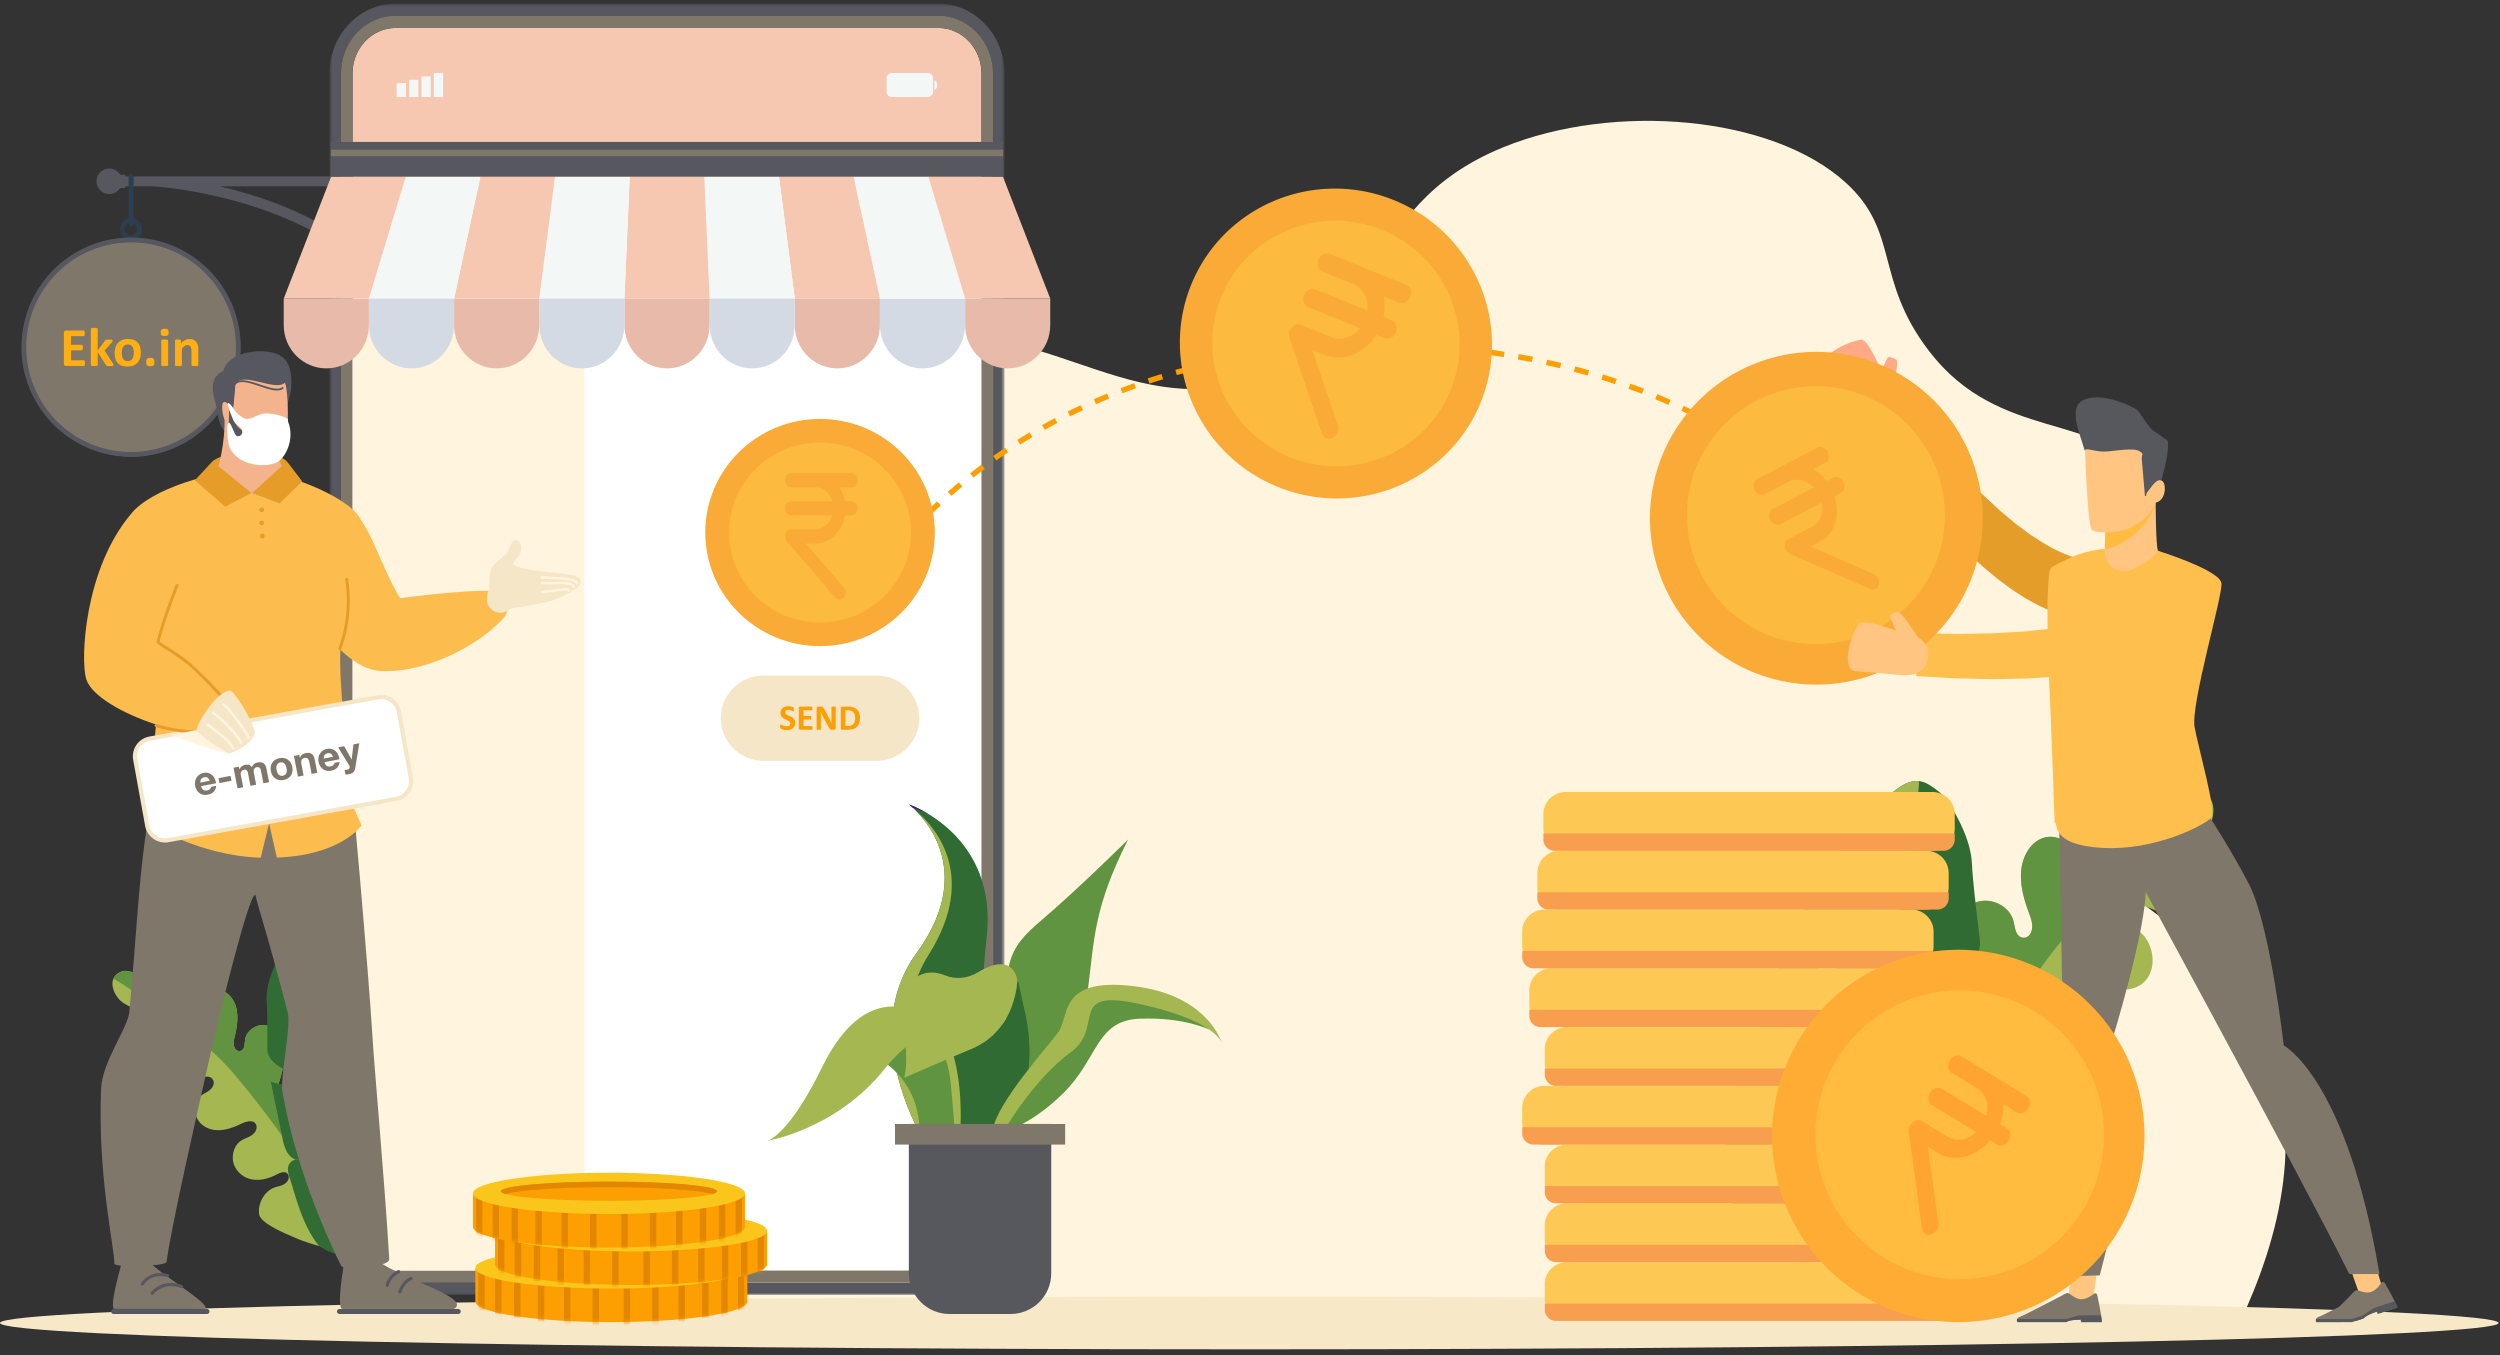 <svg xmlns="http://www.w3.org/2000/svg" xmlns:xlink="http://www.w3.org/1999/xlink" width="688" height="373" viewBox="0 0 688 373"><rect x="0" y="0" width="688" height="373" fill="#333333" stroke="none"/><defs><path id="c" d="M0 371h687.61V.67H0z"/></defs><defs><path id="a" d="M.68.67h185.76v355.35H.68z"/><path id="e" d="M.81.77v9.05c0 3.14 16.76 5.69 37.43 5.69s37.43-2.55 37.43-5.69V.77H.81z"/><path id="g" d="M.23.54V9.6c0 3.14 16.76 5.68 37.43 5.68S75.1 12.74 75.1 9.6V.54H.23z"/><path id="i" d="M.15.25V9.3c0 3.14 16.76 5.68 37.43 5.68C58.25 14.98 75 12.45 75 9.3V.25H.15z"/><path id="m" d="M.5 4.87S2.3 4.38 3.9.67C1.83 3.27.5 4.87.5 4.87"/><use xlink:href="#c"/><use id="k" xlink:href="#c"/><use id="p" xlink:href="#c"/><linearGradient id="n" x1="39.92%" x2="65.25%" y1="73.91%" y2="21.63%"><stop offset="0%" stop-color="#DBEBFF"/><stop offset="100%" stop-color="#FFF"/></linearGradient></defs><g fill="none" fill-rule="evenodd"><g transform="translate(0 .34)"><path fill="#FFF4DD" d="M199.4 362.9c-49.2-51.15-50.62-77.88-42.43-92.89 8.22-15.04 24.35-15.11 34.52-34.38 12.94-24.52-5.85-38.28-1.44-69.37 3.78-26.64 23.92-61.15 56.09-71.17 38.4-11.97 62.15 20.86 99.23 9.04 36.2-11.53 26.96-47.07 68.3-63.93 30.49-12.43 73.86-8.77 94.2 9.65 15.08 13.64 7.8 26.6 23.02 46.44 19.46 25.37 47.22 16.53 58.24 34.38 16.05 26-32.69 51.06-22.29 89.28 7.7 28.33 38.62 29.7 54.65 61.52 14.4 28.6 5.55 59.44-5.03 82.04l-417.06-.6"/><path fill="#F7E8C8" d="M0 363.74c0-4.01 153.93-7.26 343.8-7.26 189.88 0 343.81 3.25 343.81 7.26 0 4-153.93 7.26-343.8 7.26C153.93 371 0 367.75 0 363.74"/><path fill="#A4B751" d="M541.26 342.8c3.55-2.11 15.62-8.43 15.7-12.88.08-4.86-3.56-9.75-8.07-10.8-1.95-.47-4.03-.3-5.71-1.8-.94-.83-1.4-2.23-.85-3.32.88-1.77 3.32-1.07 5.13-.4 3.47 1.31 7.25 1.85 10.67.84 3.41-1 6.4-3.74 7.25-7.42.85-3.69-.82-8.2-4.13-9.97-2.07-1.11-4.5-1.11-6.38-2.81-.98-.88-1.56-2.25-1.2-3.49.7-2.5 4.13-1.99 6.54-1.16 3.41 1.18 6.99 2.03 10.45 1.57 3.46-.46 6.8-2.43 8.24-5.76 1.45-3.32.49-8-2.57-10.07-1.23-.82-2.66-1.19-3.94-1.92-1.53-.88-2.94-2.62-2.2-4.48.5-1.28 1.86-1.88 3.2-1.72 1.85.22 3.3 1.36 4.75 2.49a10.18 10.18 0 007.8 2.18c8.02-1.32 8.03-11.52 2.98-15.75-1.42-1.19-3.34-2.23-3.44-4.17a2.88 2.88 0 012.43-2.97c2.75-.49 5.06 1.45 7.62 2.08 4.7 1.14 9.5-3.17 9.21-8.25-.23-3.9-4.81-3.54-9.08-4.05-.98-.12-1.24-1.55-.35-1.94a49.44 49.44 0 009.91-6c4.05-3.26 6.73-12.36-1.1-13.98-2.1-.43-6.47 1.7-7.35 3.33-1.24 2.3-6.1 8.38-6.1 8.38-.58.6-1.6-.05-1.4-.91.45-1.96.65-3.97.17-6.06a7.72 7.72 0 00-1.18-2.7c-3.35-4.8-9.07-2.18-10.86 2.06-1.48 3.53-1.05 7.71-.67 11.68.19 2.06.32 4.3-1.1 5.78a2.37 2.37 0 01-3.08.39c-1.16-.81-1.08-2.15-1.31-3.35-.77-3.92-5.32-6.33-8.81-5.24-3.5 1.09-5.71 4.82-6.16 8.71-.45 3.9.6 7.92 1.99 11.68.69 1.86 1.48 3.84.67 5.71-.47 1.1-1.65 1.75-2.76 1.27-1.57-.67-1.64-2.8-2.07-4.45-1.22-4.61-7-6.83-10.9-4.88-3.88 1.95-5.78 6.86-5.65 11.58.15 5.3 2.44 10.45 4.69 15.28.52 1.13.33 2.52-.6 3.2-1.28.94-2.57-.25-3.67-1.15-4.26-3.47-10.59-3.43-14.39.1-3.8 3.52-4.66 10.16-1.97 15.1 1.7 3.14 4.64 5.58 4.79 9.5.07 1.93-1.08 3.69-2.88 3.85-2.26.2-3.69-2.2-5.3-3.85-4.47-4.56-12.21-3.23-15.72 1.7-3.5 4.93-.03 16.35 2.28 22.4 2.32 6.05 6.9 18.76 12.84 24.19 2.79 2.55 20.09-5.24 23.64-7.35"/><path fill="#619440" d="M604.12 216.85c-2.1-.43-6.47 1.7-7.35 3.33-1.24 2.3-6.1 8.38-6.1 8.38-.58.6-1.6-.05-1.4-.91.45-1.96.65-3.97.17-6.06a7.73 7.73 0 00-1.18-2.7c-3.35-4.8-9.07-2.18-10.86 2.07-1.48 3.52-1.05 7.7-.67 11.67.19 2.06.32 4.3-1.1 5.78a2.37 2.37 0 01-3.08.39c-1.16-.81-1.08-2.15-1.32-3.35-.76-3.92-5.31-6.33-8.8-5.24-3.5 1.09-5.71 4.82-6.16 8.71-.45 3.9.6 7.92 1.99 11.68.69 1.86 1.48 3.84.67 5.71-.47 1.1-1.65 1.75-2.76 1.27-1.57-.67-1.64-2.8-2.07-4.45-1.22-4.61-7-6.83-10.9-4.88-3.88 1.95-5.78 6.86-5.65 11.58.15 5.3 2.44 10.45 4.69 15.28.53 1.13.32 2.52-.6 3.2-1.28.94-2.57-.25-3.67-1.15-4.26-3.47-10.59-3.43-14.39.1-3.8 3.52-4.66 10.16-1.97 15.1 1.7 3.14 4.64 5.58 4.79 9.5.07 1.93-1.09 3.69-2.88 3.85-2.26.2-3.69-2.2-5.3-3.85-4.47-4.56-12.21-3.23-15.72 1.7-3.5 4.93-.03 16.35 2.28 22.4 2.17 5.65 6.3 17.09 11.66 23 .39.43 1.18 1.18 1.18 1.18s16.27-42.14 42.82-82.35c14.75-22.33 47.93-48.21 47.93-48.21s-.3-.54-.94-1.08c-1.1-.92-2.9-1.56-3.3-1.65"/><path fill="#306B34" d="M478.32 306.68c-1.28 4.73-1.91 9.59-2.45 14.41-.69 6.29.5 7.99 2.85 13.33 2.34 5.34 6.71 9.46 12 10.2 5.29.74 9.46 2.94 12.7-2.47.47-.76 1.34-.33 1.44.06.74 2.72 1.05 4.42 2.87 6.14 1.9 1.81 13.2 9.15 24.95-1.73 5.7-9.45 7.07-20.29 9.1-31.21.25-1.38.47-2.81.2-4.12-.52-2.4-2.91-3.82-5.06-3 1.93-.05 3.73-1.89 4.64-3.98.91-2.09 1.12-4.4 1.31-6.65l2.14-24.95c-5.3 2.7-11.34 2.78-16.2.23 0 0 17-5.83 16.05-14.47-.69-6.27-1.86-14.97-2.2-21.32-.24-4.44-2.13-9-4.06-12.64-1.66-3.1-2.75-5.26-5.38-7.26-1.59-1.22-3.26-2.46-5.23-2.64-3-.27-5.95 1.96-8.44 4.3a100.32 100.32 0 00-12.4 14.46 170.55 170.55 0 00-12.2 19.54c4.15 8.02 10.3 14.48 17.64 18.52a40.23 40.23 0 01-18.27-9.54c-.63-.57-1.33-1.2-2.17-1.1-1.7.18-2.37 2.75-2.64 4.7a55.76 55.76 0 01-8.92 23.21l7.85 2.04-9.84.84s.86 10.86-.28 15.1"/><path fill="#A4B751" d="M475.47 309.25c-1.28 4.73-.6 18.88 2.77 26.19a20.67 20.67 0 0012.2 10.9c3.99 1.28 9.74 1.22 12.99-4.19.46-.76 1.33-.33 1.43.06.74 2.72 25.04-127.43 23.13-127.6-3-.27-5.94 1.96-8.44 4.3a100.58 100.58 0 00-12.4 14.46 170.72 170.72 0 00-12.2 19.54c4.15 8.02 10.3 14.48 17.64 18.53a40.23 40.23 0 01-18.27-9.55c-.63-.57-1.33-1.2-2.18-1.1-1.68.18-2.36 2.75-2.63 4.7a55.77 55.77 0 01-8.92 23.21l7.85 2.04-9.84.84s-1.99 13.43-3.13 17.67"/><path fill="#A4B750" d="M82.01 340.63c-2.36-1.05-10.33-4.09-10.7-6.85-.41-3.02 1.5-6.32 4.22-7.31 1.18-.43 2.48-.48 3.42-1.54.52-.58.7-1.49.28-2.12-.68-1.04-2.14-.43-3.22.13-2.06 1.07-4.37 1.68-6.57 1.3a6.5 6.5 0 01-5.05-4.08c-.8-2.23-.1-5.16 1.83-6.5 1.2-.85 2.72-1.02 3.77-2.22.54-.62.8-1.5.49-2.26-.63-1.5-2.72-.93-4.16-.23-2.03.98-4.2 1.77-6.38 1.74-2.18-.03-4.4-1.01-5.55-2.97-1.14-1.96-.89-4.95.86-6.46.7-.6 1.57-.93 2.3-1.48.9-.66 1.65-1.84 1.05-2.95-.41-.76-1.3-1.03-2.11-.83-1.14.27-1.95 1.09-2.78 1.9a6.37 6.37 0 01-4.69 1.92c-5.08-.23-5.84-6.57-3-9.57.79-.84 1.9-1.63 1.83-2.84a1.8 1.8 0 00-1.73-1.67c-1.75-.1-3.04 1.27-4.59 1.85-2.83 1.05-6.14-1.27-6.33-4.46-.15-2.43 2.73-2.55 5.35-3.18.6-.14.65-1.05.07-1.23a31.05 31.05 0 01-6.6-3c-2.76-1.73-5.1-7.2-.34-8.77 1.27-.43 4.15.57 4.8 1.52.95 1.35 4.42 4.76 4.42 4.76.4.34 1-.14.8-.66a8.3 8.3 0 01-.55-3.76c.07-.61.24-1.22.54-1.76 1.73-3.23 5.48-2.02 6.9.48 1.18 2.09 1.22 4.72 1.28 7.21.03 1.3.12 2.7 1.1 3.52.56.46 1.38.52 1.95 0 .66-.58.51-1.4.57-2.17.18-2.5 2.84-4.32 5.09-3.9 2.25.42 3.9 2.58 4.47 4.96.56 2.4.2 4.97-.38 7.41-.29 1.2-.64 2.5 0 3.6.38.65 1.16.96 1.81.59.93-.54.81-1.86.96-2.93.42-2.95 3.85-4.75 6.41-3.83 2.57.93 4.1 3.84 4.37 6.79.3 3.3-.75 6.67-1.79 9.84-.24.74-.02 1.6.6 1.95.87.49 1.58-.35 2.2-.99 2.4-2.47 6.34-2.9 8.96-1 2.62 1.92 3.64 5.99 2.34 9.25-.84 2.08-2.48 3.81-2.29 6.26.1 1.2.95 2.21 2.07 2.18 1.42-.04 2.14-1.64 3.02-2.78 2.44-3.17 7.35-2.9 9.9-.1 2.54 2.81 1.22 10.16.22 14.1-1 3.93-2.9 12.16-6.2 15.97-1.55 1.8-12.87-1.78-15.24-2.83"/><path fill="#619340" d="M33.67 266.95c1.28-.43 4.15.57 4.82 1.52.94 1.35 4.4 4.76 4.4 4.76.42.34 1-.14.82-.66a8.3 8.3 0 01-.56-3.76c.07-.61.24-1.22.54-1.76 1.73-3.23 5.48-2.02 6.9.48 1.18 2.09 1.22 4.72 1.28 7.22.03 1.29.12 2.7 1.1 3.51.56.46 1.38.52 1.95 0 .66-.58.51-1.4.57-2.17.18-2.5 2.84-4.32 5.09-3.9 2.25.42 3.9 2.58 4.47 4.97.56 2.38.2 4.96-.38 7.4-.3 1.2-.64 2.5 0 3.6.38.65 1.16.96 1.81.59.93-.54.81-1.86.96-2.93.42-2.95 3.85-4.76 6.41-3.83 2.56.93 4.1 3.85 4.37 6.79.3 3.31-.75 6.67-1.79 9.84-.24.75-.02 1.6.6 1.95.87.49 1.58-.35 2.2-.98 2.4-2.48 6.34-2.92 8.96-1 2.62 1.91 3.65 5.98 2.34 9.24-.83 2.08-2.48 3.81-2.29 6.26.1 1.2.95 2.21 2.07 2.18 1.42-.04 2.14-1.64 3.02-2.78 2.44-3.17 7.35-2.9 9.9-.1 2.54 2.81 1.22 10.16.22 14.1-.93 3.67-2.66 11.08-5.56 15.15-.2.3-.64.82-.64.82s-13.21-25-32.68-48.05c-10.8-12.8-33.34-26.46-33.34-26.46s.15-.36.5-.73a6.32 6.32 0 011.94-1.27"/><path fill="#316C35" d="M118.5 313.55a59.9 59.9 0 012.57 8.79c.9 3.85.28 5-.79 8.49-1.06 3.49-3.48 6.37-6.71 7.22-3.23.85-5.66 2.53-8.08-.6-.34-.44-.85-.1-.9.14-.25 1.75-.32 2.83-1.32 4.03-1.06 1.27-7.54 6.66-15.64.76-4.24-5.46-5.89-12.1-7.95-18.74a6.75 6.75 0 01-.43-2.54c.15-1.53 1.53-2.59 2.93-2.24-1.21.11-2.46-.9-3.18-2.13a13.17 13.17 0 01-1.3-4.04l-3.17-15.35c3.5 1.28 7.25.89 10.1-1.06 0 0-11-2.37-11.05-7.81-.04-3.95.05-9.44-.2-13.42-.18-2.78.66-5.75 1.6-8.15.8-2.06 1.32-3.48 2.8-4.92.9-.87 1.85-1.77 3.07-2.02 1.84-.39 3.84.78 5.56 2.05a62.87 62.87 0 018.77 8.08c3.23 3.52 6.26 7.28 9.03 11.26-2 5.29-5.35 9.76-9.61 12.8a25.18 25.18 0 0010.65-7.27c.35-.4.74-.84 1.27-.84 1.07-.01 1.67 1.53 1.99 2.73a34.92 34.92 0 007.25 13.77l-4.73 1.85 6.18-.2s.26 6.8 1.28 9.36"/><path fill="#A4B750" d="M120.45 314.94c1.14 2.85 1.76 11.7.2 16.49a12.94 12.94 0 01-6.78 7.68c-2.39 1.08-5.97 1.47-8.38-1.66-.35-.44-.85-.1-.9.14-.25 1.75-24.92-77.38-23.74-77.63 1.84-.39 3.84.78 5.56 2.05a62.93 62.93 0 018.77 8.08c3.23 3.52 6.25 7.29 9.02 11.26-2 5.28-5.34 9.76-9.6 12.8a25.19 25.19 0 0010.65-7.27c.35-.4.74-.84 1.27-.84 1.07-.01 1.67 1.53 1.99 2.73a34.93 34.93 0 007.25 13.77l-4.73 1.85 6.18-.2s2.22 8.2 3.24 10.75"/><path fill="#57575F" d="M60.3 50.93h47.51V48.2H34.45v-.46h-1.38v.02a3.5 3.5 0 00-6.51 1.81 3.52 3.52 0 006.51 1.82v.03h1.38v-.48h7.57c1.22.07 43.06 2.6 64.74 28.8l2.1-1.75C95.42 61.72 75.03 54.3 60.32 50.93"/><path fill="#2C3E50" d="M36.08 61.1a1.64 1.64 0 100 3.27 1.64 1.64 0 000-3.28m0 4.65a3.01 3.01 0 110-6.02 3.01 3.01 0 010 6.02"/><path fill="#2C3E50" d="M36.08 61.85a.69.69 0 01-.68-.69V48.13a.68.68 0 111.37 0v13.03c0 .38-.31.69-.69.69"/><path fill="#7F786A" d="M6.57 95.21a29.52 29.52 0 1059.03 0 29.52 29.52 0 00-59.03 0"/><path fill="#57575F" d="M36.08 66.36A28.89 28.89 0 007.23 95.2a28.89 28.89 0 0028.85 28.85 28.89 28.89 0 0028.85-28.85 28.89 28.89 0 00-28.85-28.85m0 59.03A30.21 30.21 0 015.9 95.2a30.21 30.21 0 0130.18-30.18 30.21 30.21 0 0130.18 30.18 30.21 30.21 0 01-30.18 30.18"/><path fill="#FFAF12" d="M23.36 99.59c0 .15 0 .27-.02.36a.9.9 0 01-.06.24.31.31 0 01-.09.13.2.2 0 01-.13.05h-4.9a.61.61 0 01-.4-.15c-.12-.1-.18-.26-.18-.48v-8.5c0-.22.06-.38.17-.47.11-.1.25-.15.42-.15h4.86a.2.2 0 01.12.04c.04.02.07.07.1.13a2.94 2.94 0 010 1.2.3.3 0 01-.1.14.2.2 0 01-.12.04h-3.48v2.38h2.95c.05 0 .09.02.13.04l.09.13.06.23a2.83 2.83 0 01-.06.95.28.28 0 01-.1.13.22.22 0 01-.12.04h-2.94v2.75h3.5a.2.2 0 01.13.04c.04.02.07.07.1.13a2.85 2.85 0 01.07.6m7.88.53c0 .05-.02.1-.04.13-.03.04-.08.07-.15.09l-.3.05a4.95 4.95 0 01-1.3-.04.45.45 0 01-.2-.1.55.55 0 01-.12-.15l-2.24-3.54v3.55a.2.2 0 01-.04.13.33.33 0 01-.16.1 4.41 4.41 0 01-1.5 0 .34.34 0 01-.15-.1.2.2 0 01-.05-.13v-9.9c0-.05.02-.1.05-.14a.33.33 0 01.15-.1c.08-.03.17-.05.3-.07a3.83 3.83 0 011.2.07c.08.03.13.06.16.1.03.04.04.09.04.14v5.9l2-2.68a.91.91 0 01.13-.16.52.52 0 01.2-.1 4.9 4.9 0 011.56 0c.07.02.13.05.16.09.03.04.04.08.04.14 0 .07-.02.15-.05.24l-.17.27-1.97 2.23 2.27 3.52.13.26c.03.07.05.14.05.2m5.57-3.36c0-.33-.03-.64-.09-.92a2.13 2.13 0 00-.26-.73c-.13-.2-.3-.36-.5-.48-.21-.11-.47-.17-.79-.17-.28 0-.53.05-.74.15-.2.1-.38.26-.52.46-.13.2-.23.43-.3.71a4.75 4.75 0 00-.02 1.87c.05.28.14.52.27.73.12.2.29.36.5.48.2.1.47.16.78.16.29 0 .54-.04.75-.15.2-.1.38-.25.52-.45.13-.2.23-.43.3-.71.06-.28.1-.6.1-.95m1.94-.08c0 .58-.07 1.1-.22 1.57s-.38.88-.69 1.22c-.3.34-.69.6-1.15.79-.46.19-1 .28-1.62.28-.6 0-1.11-.08-1.56-.25a2.81 2.81 0 01-1.74-1.89 5.46 5.46 0 01.01-3.15 3.09 3.09 0 011.84-2c.46-.2 1-.29 1.62-.29.6 0 1.12.08 1.56.25a2.74 2.74 0 011.74 1.88c.14.47.21 1 .21 1.6m3.73 2.6c0 .46-.08.77-.24.93-.16.16-.46.24-.88.24s-.71-.08-.87-.23c-.16-.16-.24-.46-.24-.9 0-.48.08-.8.24-.95.16-.16.46-.24.89-.24.41 0 .7.08.86.23.16.16.24.46.24.91m3.8.83a.2.2 0 01-.05.13.34.34 0 01-.16.1 4.4 4.4 0 01-1.5 0 .34.34 0 01-.15-.1.2.2 0 01-.04-.13v-6.7c0-.05.01-.1.04-.14a.37.37 0 01.15-.1l.3-.06a3.83 3.83 0 011.2.07c.08.02.13.06.16.1a.2.2 0 01.04.13v6.7zm.14-9c0 .39-.08.65-.24.8-.15.14-.44.22-.86.22-.43 0-.72-.07-.87-.21-.14-.15-.22-.4-.22-.77 0-.38.08-.64.23-.8.16-.14.44-.21.87-.21.42 0 .71.07.86.21.15.15.23.4.23.77zm8.16 9a.2.2 0 01-.04.13.33.33 0 01-.15.1 4.44 4.44 0 01-1.5 0 .33.33 0 01-.15-.1.2.2 0 01-.05-.13v-3.83c0-.33-.02-.59-.07-.77a1.55 1.55 0 00-.2-.48.95.95 0 00-.36-.31c-.14-.07-.3-.1-.5-.1-.24 0-.48.08-.73.25-.25.18-.5.44-.77.77v4.47a.2.2 0 01-.04.13.34.34 0 01-.16.1 4.41 4.41 0 01-1.5 0 .34.34 0 01-.15-.1.2.2 0 01-.05-.13v-6.72c0-.05.02-.1.04-.13a.27.27 0 01.14-.1l.25-.05a3.2 3.2 0 011.03.05c.06.03.1.06.12.1.03.04.04.08.04.13v.78c.37-.4.75-.7 1.14-.9.38-.2.78-.3 1.2-.3.46 0 .84.07 1.16.22.3.15.56.35.75.61.2.26.34.56.42.91.09.34.13.76.13 1.25v4.15z"/><path fill="#F6C8B2" d="M270.11 19.9v316.89c0 6.91-5.32 12.54-11.87 12.54H108.89c-6.56 0-11.88-5.63-11.88-12.54V19.9c0-6.92 5.32-12.55 11.88-12.55h149.35c6.55 0 11.87 5.63 11.87 12.55"/><path fill="#FFF" d="M97 48.34V336.8c0 6.91 5.33 12.54 11.89 12.54h149.35c6.55 0 11.87-5.63 11.87-12.54V48.35H97.01z"/><path fill="#F4E6C6" d="M241.26 209.03h-31.18c-6.45 0-11.73-5.28-11.73-11.73s5.28-11.74 11.73-11.74h31.19c6.45 0 11.73 5.28 11.73 11.74 0 6.45-5.28 11.73-11.73 11.73"/><path fill="#FD9F00" d="M218.84 198.57c0 .34-.06.63-.19.88a1.91 1.91 0 01-1.25 1.02 3.22 3.22 0 01-1.53.07 3.55 3.55 0 01-.86-.29c-.1-.06-.16-.1-.2-.15a.36.36 0 01-.1-.18 3 3 0 01.01-.77.18.18 0 01.07-.1.14.14 0 01.08-.02c.05 0 .11.03.2.08a3.06 3.06 0 00.79.36 2.19 2.19 0 001.05.02c.13-.03.23-.09.32-.16a.7.7 0 00.2-.25c.04-.1.07-.22.07-.34a.59.59 0 00-.12-.37c-.08-.1-.18-.2-.3-.28a3.08 3.08 0 00-.44-.22 21.69 21.69 0 01-1-.5c-.15-.1-.3-.21-.42-.35a1.63 1.63 0 01-.43-1.18c0-.3.06-.58.17-.8.11-.24.27-.43.46-.58.2-.15.42-.27.68-.34a3.03 3.03 0 012.05.14c.1.05.17.1.2.13.04.03.06.06.07.08a.5.5 0 01.03.09l.02.15a4.27 4.27 0 01-.03.61.2.2 0 01-.05.1c-.02.02-.05.02-.09.02a.4.4 0 01-.17-.06 4.1 4.1 0 00-.69-.3 1.77 1.77 0 00-.5-.07c-.13 0-.26.02-.36.05-.1.04-.2.09-.27.15a.56.56 0 00-.15.22.71.71 0 00-.05.27c0 .14.03.26.11.36.08.1.18.2.31.28.13.08.28.15.44.22a17.52 17.52 0 011 .5 1.7 1.7 0 01.75.85c.08.18.12.4.12.66m4.76 1.4l-.01.24-.04.16a.19.19 0 01-.06.08.13.13 0 01-.08.03h-3.2a.4.4 0 01-.27-.1c-.07-.06-.11-.16-.11-.3v-5.56c0-.14.04-.24.11-.3a.4.4 0 01.27-.1h3.18c.03 0 .06 0 .08.02l.06.09c.01.04.03.1.03.16a2.02 2.02 0 01-.03.63.2.2 0 01-.06.08.12.12 0 01-.08.03h-2.27v1.55h1.92c.03 0 .06.01.08.03.03.02.05.05.06.08l.04.16a1.9 1.9 0 01-.04.62.2.2 0 01-.06.08.15.15 0 01-.08.02h-1.92v1.8h2.29c.03 0 .06 0 .08.02a.2.2 0 01.06.09l.04.16.01.23m6.39.06c0 .07-.01.14-.04.2a.42.42 0 01-.1.15.43.43 0 01-.16.08.68.68 0 01-.19.03h-.55c-.11 0-.21-.01-.3-.03a.6.6 0 01-.23-.13 1.09 1.09 0 01-.2-.25c-.07-.1-.14-.23-.22-.4l-1.59-2.97a14.86 14.86 0 01-.53-1.17h-.01a27.77 27.77 0 01.04 1.43v3.33l-.03.09a.2.2 0 01-.1.06.75.75 0 01-.17.04 2.3 2.3 0 01-.75-.04.19.19 0 01-.1-.06.17.17 0 01-.02-.1v-5.71c0-.16.05-.27.14-.35a.5.5 0 01.33-.11h.7c.12 0 .22 0 .3.03.1.02.17.06.24.1.06.05.13.12.19.2l.18.33 1.24 2.33.21.41.2.41.2.4.18.4a30.73 30.73 0 01-.03-1.44v-2.98l.03-.09a.25.25 0 01.1-.07.7.7 0 01.18-.04 2.81 2.81 0 01.75.04c.04.02.07.04.09.07l.02.09v5.72zm5.34-2.78c0-.3-.04-.58-.11-.84a1.8 1.8 0 00-.34-.68 1.58 1.58 0 00-.6-.44c-.24-.1-.56-.16-.96-.16h-.65v4.33h.67c.35 0 .65-.05.9-.14.24-.1.44-.23.6-.42.16-.18.29-.41.37-.69.08-.27.12-.6.12-.96m1.33-.04c0 .58-.07 1.08-.22 1.5-.16.4-.38.75-.66 1-.29.27-.63.46-1.04.59-.41.12-.9.18-1.46.18h-1.52a.4.4 0 01-.27-.1c-.08-.06-.11-.16-.11-.3v-5.56c0-.14.03-.24.1-.3a.4.4 0 01.28-.1h1.63c.57 0 1.05.06 1.45.2a2.53 2.53 0 011.61 1.56c.14.38.21.82.21 1.32"/><g transform="translate(90)"><mask id="b" fill="#fff"><use xlink:href="#a"/></mask><path fill="#57575F" d="M183.28 336.79c0 8.78-6.74 15.89-15.04 15.89H18.89c-8.31 0-15.05-7.11-15.05-15.9V19.9C3.84 11.13 10.58 4 18.9 4h149.35c8.3 0 15.04 7.13 15.04 15.9v316.89zM168.24.66H18.89C8.84.67.68 9.3.68 19.9v316.89c0 10.6 8.16 19.23 18.2 19.23h149.36c10.04 0 18.2-8.63 18.2-19.23V19.9c0-10.6-8.16-19.24-18.2-19.24z" mask="url(#b)"/></g><path fill="#7F786A" d="M270.11 336.79c0 6.91-5.33 12.54-11.87 12.54H108.88c-6.55 0-11.87-5.63-11.87-12.54V19.9c0-6.91 5.32-12.54 11.87-12.54h149.36c6.54 0 11.87 5.63 11.87 12.54V336.8zM258.24 4H108.88c-8.3 0-15.04 7.12-15.04 15.9v316.88c0 3.68 1.18 7.06 3.17 9.74a15.14 15.14 0 006.11 4.94 14.2 14.2 0 005.76 1.2h149.36c8.3 0 15.03-7.1 15.03-15.89V19.9c0-8.77-6.73-15.9-15.03-15.9z"/><mask id="d" fill="#fff"><use xlink:href="#c"/></mask><path fill="#F3F8F7" d="M109.16 26.36h2.56v-3.82h-2.56zm3.41 0h2.56v-4.75h-2.56zm3.41 0h2.56v-5.68h-2.56zm3.41 0h2.56v-6.6h-2.56zm135.93 0h-9.87c-.8 0-1.46-.65-1.46-1.45v-3.7c0-.8.66-1.46 1.46-1.46h9.87c.8 0 1.46.65 1.46 1.46v3.7c0 .8-.65 1.45-1.46 1.45m1.83-4.64v2.67c.45-.06.8-.63.8-1.33 0-.7-.35-1.27-.8-1.34" mask="url(#d)"/><path fill="#FFF4DD" d="M160.84 86.12v263.21H108.9c-6.56 0-11.88-5.63-11.88-12.55V86.12h63.83z" mask="url(#d)"/><path fill="#D4DAE3" d="M242.16 81.84v7.28c0 6.58 5.24 11.92 11.72 11.92 6.47 0 11.71-5.34 11.71-11.92v-7.28h-23.44z" mask="url(#d)"/><path fill="#F3F8F7" d="M265.6 81.84l-10.15-33.57H234.9l7.25 33.57z" mask="url(#d)"/><path fill="#F6C8B2" d="M242.16 81.84l-7.25-33.57h-20.54l4.35 33.57z" mask="url(#d)"/><path fill="#E8BAAA" d="M218.72 81.84v7.28c0 6.58 5.24 11.92 11.72 11.92 6.47 0 11.71-5.34 11.71-11.92v-7.28h-23.43z" mask="url(#d)"/><path fill="#F3F8F7" d="M218.72 81.84l-4.35-33.57h-20.54l1.45 33.57z" mask="url(#d)"/><path fill="#D4DAE3" d="M195.28 81.84v7.28c0 6.58 5.24 11.92 11.72 11.92 6.47 0 11.72-5.34 11.72-11.92v-7.28h-23.44z" mask="url(#d)"/><path fill="#F6C8B2" d="M195.28 81.84l-1.45-33.57h-20.54l-1.45 33.57z" mask="url(#d)"/><path fill="#E8BAAA" d="M171.84 81.84v7.28c0 6.58 5.25 11.92 11.72 11.92 6.47 0 11.72-5.34 11.72-11.92v-7.28h-23.44z" mask="url(#d)"/><path fill="#F3F8F7" d="M171.84 81.84l1.45-33.57h-20.54l-4.35 33.57z" mask="url(#d)"/><path fill="#D4DAE3" d="M148.4 81.84v7.28c0 6.58 5.25 11.92 11.72 11.92 6.47 0 11.72-5.34 11.72-11.92v-7.28H148.4z" mask="url(#d)"/><path fill="#E8BAAA" d="M124.96 81.84v7.28c0 6.58 5.25 11.92 11.72 11.92 6.47 0 11.72-5.34 11.72-11.92v-7.28h-23.44z" mask="url(#d)"/><path fill="#F6C8B2" d="M148.4 81.84l4.35-33.57H132.2l-7.25 33.57z" mask="url(#d)"/><path fill="#F3F8F7" d="M124.96 81.84l7.25-33.57h-20.54l-10.15 33.57z" mask="url(#d)"/><path fill="#D4DAE3" d="M101.52 81.84v7.28c0 6.58 5.25 11.92 11.72 11.92 6.47 0 11.72-5.34 11.72-11.92v-7.28h-23.44z" mask="url(#d)"/><path fill="#E8BAAA" d="M78.08 81.84v7.28c0 6.58 5.25 11.92 11.72 11.92 6.48 0 11.72-5.34 11.72-11.92v-7.28H78.08z" mask="url(#d)"/><path fill="#F6C8B2" d="M111.67 48.27H91.13L78.08 81.84h23.44zm177.36 33.57L276 48.27h-20.54l10.14 33.57z" mask="url(#d)"/><path fill="#E8BAAA" d="M265.6 81.84v7.28c0 6.58 5.24 11.92 11.71 11.92 6.47 0 11.72-5.34 11.72-11.92v-7.28H265.6z" mask="url(#d)"/><path fill="#57575F" d="M91.07 48.28h184.98v-9.56H91.07z" mask="url(#d)"/><path fill="#7F786A" d="M91.07 42.62h184.98v-1.75H91.07z" mask="url(#d)"/><path fill="#E59C28" d="M58.45 126.64s2.42-2.5 10.99-2.5c7.42 0 9.53 2.5 9.53 2.5l-9.98 13.1-10.54-13.1z" mask="url(#d)"/><path fill="#7F786A" d="M33.74 346.41s-4 13.47-2.2 13.47h24.18c3.44 0-4.61-5.2-10.74-9.7a47.1 47.1 0 01-6.43-5.68l-4.81 1.91z" mask="url(#d)"/><path fill="#57575F" d="M39.16 353.48c.14 0 .28-.07.36-.2 1.41-2.08 3.8-2.88 6.39-2.15a.44.44 0 10.23-.84c-2.92-.83-5.74.13-7.34 2.5a.44.44 0 00.36.69m2.68 2.53c.12 0 .23-.05.32-.14 1.96-2.17 4.74-2.81 7.62-1.76a.44.44 0 00.3-.82c-3.23-1.18-6.35-.46-8.57 2a.44.44 0 00.33.72m-10.47 5.27h25.5c.43 0 .78-.26.78-.7 0-.43-.35-.7-.79-.7H31.37c-.43 0-.78.27-.78.7 0 .44.35.7.78.7" mask="url(#d)"/><path fill="#7F786A" d="M94.64 347.6s-2.17 12.28-.38 12.28h30.67c5.39-3.26-16.47-8.54-22.75-14.62-1.93-.1-7.54 2.34-7.54 2.34" mask="url(#d)"/><path fill="#57575F" d="M106.56 353.81c.2 0 .38-.14.43-.34a5.26 5.26 0 012.85-3.41.44.44 0 10-.35-.8 6.18 6.18 0 00-3.35 4.01.44.44 0 00.42.54m3.48 1.83c.18 0 .35-.12.41-.3.2-.6.98-2.63 2.87-3.45a.44.44 0 00-.35-.8c-2.22.96-3.12 3.29-3.35 3.98a.44.44 0 00.42.57m-16.51 5.64H126c.44 0 .79-.26.79-.7 0-.43-.35-.7-.79-.7H93.53c-.43 0-.79.27-.79.7 0 .44.36.7.79.7" mask="url(#d)"/><path fill="#7F786A" d="M44.96 208.17c19.13 3.24 47.02 1.55 50.84 0 .8 3.33 5.72 60.31 6.69 76.58.56 9.4 3.27 38.54 4.63 61.38.15 2.48-12.7 2.84-13.15 1.98-1.63-3.08-12.48-25.3-16.27-48.24-.6-3.65 2.43-17.85 1.52-21.4-5.82-22.54-7.59-26.97-8.98-32.6-1.8 0-9.9 33.19-12.07 42.77-3.56 15.72-11.29 49.63-12.32 58.3-.15 1.25-14.37 1.63-14.37.49-.02-4.84-4.62-23.88-3.67-48.02.3-7.68 7.35-16.68 7.78-21.29 1.73-18.27 2.47-34.03 4.3-47.41 1.36-9.84 3.83-19.4 5.07-22.54" mask="url(#d)"/><path fill="#FDBD4E" d="M93.75 177.01c-.85 29.6 7.3 39.78 3.34 44.22-1.91 2.14-49.28 6.2-55.78 1.1-2.84-2.23 4.83-27.03 1.53-47.93l-6.79-33.29c5.18-6.76 23.09-12.3 32.33-11.55 9.28-.74 26.75 6.62 30.38 12.25 2.67 4.14 4.75 9.48 6.25 14.44v.01l-11.26 20.75z" mask="url(#d)"/><path fill="#FDBD4E" d="M99.46 226.84s-5.53 8.2-23.27 8.82l-2.14-9.39-2.3 9.42c-17.06-.47-31.15-9.55-31.15-9.55l.7-3.82c6.52 5.1 53.69.46 55.79-1.09l2.37 5.6z" mask="url(#d)"/><path fill="#E59C28" d="M72.1 139.33a.65.65 0 100 1.29.65.65 0 000-1.29m0 3.6a.65.65 0 100 1.29.65.65 0 000-1.28m0 3.6a.65.65 0 000 1.29.65.65 0 100-1.29" mask="url(#d)"/><path fill="#57575F" d="M74.3 121.25c1.4-.44 2.85-5.58 3.7-7.74 1.23-3.1 2.91-6.76 1.9-11.66-.33-1.66-1.18-4.69-6-5.38-4.53-.66-11.4.78-12.5 5.34-5.2 2.32-1.75 8.4-1.44 11.88.43 4.86 4.24 7.15 6.2 6.69 4.33-1.02 4.72 1.95 8.14.87" mask="url(#d)"/><path fill="#F3B38C" d="M61.8 113.3c.28 9.24-1.9 15.18-2.3 17.05-.33 1.58 2.6 5.42 9.96 5.42 5.87 0 10.62-2.8 9.75-4.35-1.33-2.38-4.95-9.38-3.45-16.05s-10.17 1.99-13.96-2.08" mask="url(#d)"/><path fill="#F3B38C" d="M61.64 110.29c1.77-.18 1.33 3.2 1.69 3.23.8.09 1.3-5.12 1.46-8.22 2.13-3.49 11.06 2.2 13.57-.3.89.97 1.7 14.73-.83 18.58-.9 1.38-3.06 2.84-4.79 2.84-5.78 0-8.27-3.52-8.98-5.21-.73-1.75-.6-4.27-.77-5-1.7.1-2.42-5.81-1.35-5.92" mask="url(#d)"/><path fill="#57575F" d="M76.25 107.12c-1.33 0-3.03-.57-4.78-1.16-2.82-.94-5.73-1.92-6.76-.25l-.42-.25c1.23-2.01 4.33-.97 7.34.03 2.48.84 5.05 1.7 6.13.63l.35.35c-.47.46-1.11.65-1.87.65m-12.8 15.04c1.91 4.68 8.41 5.41 12.41 4.27 3.32-.96 4.75-6.27 3.33-8.54a.18.18 0 00-.3-.02c-2.2 2.64-8.79 2.42-12.65-.1-2.53-1.66-2.14-5.37-1.9-7.36.22-1.99-1.85-1.22-1.43.95.42 2.17-.47 8.3.55 10.8" mask="url(#d)"/><path fill="#E59C28" d="M58.45 126.64l-4.83 5.2 8.36 7.28 7.2-3.81zm20.52 0l4.18 5.48-6.2 6.08-7.56-2.86z" mask="url(#d)"/><path fill="#FDBD4E" d="M82.14 161.7s-8.62-18.94 3.87-23.62c5.23-1.96 11.38-1.1 16.75 10.9 5.47 12.78 7.35 15.3 7.35 15.3s26.51-3.58 27.54-1.23c0 0 3.73 3.34.99 6.6-5.07 6.04-19.66 15.16-33.58 14.7-12.6-.4-22.92-22.65-22.92-22.65" mask="url(#d)"/><path fill="#E59C28" d="M93.51 178.58c-.04 0-.1 0-.14-.02a.41.41 0 01-.24-.53c2.2-6 2.85-12.5 1.87-18.82a.41.41 0 11.82-.13c.99 6.45.33 13.1-1.92 19.23a.41.41 0 01-.39.27" mask="url(#d)"/><path fill="#F4E6C6" d="M134.5 162.87c-.07.12-.15.8-.13 1.81a3.34 3.34 0 005.77 2.2c3.25-.94 10.49-.81 17.02-4.71 2.25-1.35 3.2-2.88 1.11-3.62-2.61-.93-16.2-1.34-17.36-3.54-.44-.85 1.17-1.87 1.73-2.83.96-1.66.23-3.65-.84-3.51-.82.1-1.04 1.93-1.9 3.2-.77 1.12-3.7 3-4.4 4.58-.7 1.58-.01 4.79-1 6.42" mask="url(#d)"/><path fill="#F4E6C6" d="M134.82 163.04c-.04.1-.12.67-.1 1.64a2.93 2.93 0 001.91 2.7c1.16.44 2.4.16 3.25-.74l.07-.08.1-.02c.94-.27 2.2-.46 3.66-.67 3.65-.52 8.65-1.25 13.26-4 1.62-.97 2.15-1.78 2.1-2.22-.03-.38-.51-.63-.91-.77-.9-.32-3.28-.59-5.82-.88-6.39-.72-10.97-1.35-11.74-2.82-.4-.78.32-1.55.96-2.23.3-.32.6-.64.77-.94.57-.98.48-2.07.1-2.64-.12-.18-.32-.39-.59-.35-.28.03-.55.69-.8 1.33-.23.55-.48 1.17-.85 1.7-.34.5-1 1.09-1.78 1.76-1.03.9-2.2 1.91-2.6 2.78a8.17 8.17 0 00-.34 2.74c-.04 1.34-.08 2.74-.65 3.7zm2.91 5.25c-.45 0-.9-.08-1.35-.26a3.62 3.62 0 01-2.36-3.34 5.8 5.8 0 01.18-2c.5-.81.53-2.12.56-3.38.04-1.14.07-2.22.41-3 .45-1.02 1.69-2.09 2.78-3.04.7-.6 1.37-1.19 1.66-1.6.32-.48.56-1.07.77-1.59.36-.9.68-1.68 1.37-1.76.49-.06.95.18 1.27.66.48.73.67 2.1-.08 3.38-.2.37-.55.73-.87 1.07-.48.51-1.02 1.09-.84 1.42.65 1.25 7 1.98 11.2 2.45 2.68.3 5 .57 5.96.91.86.3 1.33.77 1.39 1.37.12 1.17-1.48 2.31-2.44 2.89-4.74 2.83-9.82 3.56-13.53 4.1-1.39.2-2.59.37-3.48.62a3.63 3.63 0 01-2.6 1.1z" mask="url(#d)"/><path fill="#FFF4DD" d="M149.4 162.82h-.17a.35.35 0 010-.7h.01c1.26.01 2.68-.2 3.94-.37 2.16-.32 3.47-.5 3.65.34a.35.35 0 01-.68.17c-.27-.19-1.77.03-2.87.18-1.23.18-2.62.38-3.89.38m8.56-1.27a.35.35 0 01-.35-.3c-.15-.89-3.28-.81-5.56-.75-1.06.02-2.07.05-2.94 0a.35.35 0 01-.34-.36c.01-.2.18-.34.37-.34.85.04 1.84.02 2.9 0 3.09-.09 6-.16 6.27 1.34a.35.35 0 01-.35.41" mask="url(#d)"/><path fill="#FFF4DD" d="M158.81 160.54c-.15 0-.29-.1-.34-.25-.27-.93-3.88-1.1-6.27-1.22-1.19-.05-2.31-.1-3.16-.22a.35.35 0 01.1-.7c.82.1 1.92.16 3.1.22 3.92.19 6.52.41 6.91 1.72a.35.35 0 01-.34.45" mask="url(#d)"/><path fill="#F4E6C6" d="M141.27 162.15a.35.35 0 01-.14-.68c.19-.08.65-.34.87-.98.27-.78.06-1.82-.6-3a.35.35 0 01.14-.49c.17-.09.39-.03.48.14.77 1.4.98 2.6.65 3.57a2.34 2.34 0 01-1.26 1.41.37.37 0 01-.14.03" mask="url(#d)"/><path fill="#FFF" d="M46.3 230.87l62.74-11.36a5 5 0 004.02-5.8l-3.28-18.12a5 5 0 00-5.8-4.03l-62.73 11.36a5 5 0 00-4.02 5.8l3.28 18.12a5 5 0 005.8 4.03" mask="url(#d)"/><path fill="#F4E6C6" d="M104.87 192.06c-.26 0-.53.02-.8.07l-62.72 11.35a4.4 4.4 0 00-3.56 5.14l3.28 18.12c.43 2.4 2.74 4 5.14 3.56l62.72-11.35a4.39 4.39 0 003.56-5.14l-3.28-18.12a4.42 4.42 0 00-4.34-3.63m-59.45 39.46a5.58 5.58 0 01-5.48-4.58l-3.28-18.12a5.53 5.53 0 014.49-6.47L103.87 191a5.58 5.58 0 016.48 4.48l3.28 18.12a5.53 5.53 0 01-4.5 6.48l-62.72 11.35c-.33.06-.67.1-1 .1" mask="url(#d)"/><path fill="#FDBD4E" d="M63.92 194.76c-4.3-3.92-9.53-9.69-14.22-13.55-3.68-3.04-6.27-4.47-6.33-4.9-.48-3.19 5.2-23.8 5.2-23.8l-12.52-11.4C23.27 156.18 22 181.31 23.78 186.7c3.05 9.14 34.96 19.6 39.26 12.45 1.57-.28.88-4.38.88-4.38" mask="url(#d)"/><path fill="#E59C28" d="M55.04 201.56c-2.66 0-6.85-.33-12.21-1.81a.41.41 0 01.22-.8c9.29 2.58 15.1 1.6 15.15 1.59 1-.17 3.73-3.51 5.36-5.75-1.26-1.44-7.82-8.84-11.99-12.28a60.18 60.18 0 00-5.92-4.15c-2.2-1.4-2.62-1.68-2.52-2.14 1.06-5.2 5.05-15.22 5.22-15.64a.41.41 0 01.77.3c-.04.1-4.06 10.17-5.16 15.35.28.26 1.22.86 2.13 1.44 1.68 1.07 4 2.54 6 4.2 4.67 3.85 12.23 12.53 12.3 12.62l.22.25-.19.26c-.72 1.01-4.42 6.06-6.08 6.35-.1.02-1.25.21-3.3.21" mask="url(#d)"/><path fill="#FFF4DD" d="M47.2 201.84c4.07 1.99 14.8 5.12 15.42 5.25 1.06.2 4.21-3.1 4.05-5.83a9.61 9.61 0 00-.97-2.77l-18.5 3.35z" mask="url(#d)"/><path fill="#F4E6C6" d="M62.95 206.92c1.06.2 7.33-3.1 7.17-5.82-.13-2.24-5.62-11.46-6.83-11.39-4.11.25-9.75 10.3-9.18 11.02 1.32 1.7 8.1 6.05 8.84 6.19" mask="url(#d)"/><path fill="#FFF4DD" d="M68.37 203a.35.35 0 01-.33-.24c-.47-1.46-4.67-7.2-6.77-9.03a.35.35 0 11.46-.53c2.22 1.94 6.47 7.78 6.98 9.34a.35.35 0 01-.34.46m-2.04 1.4a.35.35 0 01-.33-.2c-.85-1.98-5.05-6.36-7.46-8.06a.35.35 0 01.41-.58c2.52 1.8 6.8 6.25 7.7 8.36a.35.35 0 01-.32.49m-2.09 1.62a.35.35 0 01-.32-.2c-.8-1.75-4.56-4.81-6.97-6.42a.35.35 0 01.4-.59c2.3 1.54 6.3 4.73 7.21 6.71a.35.35 0 01-.32.5" mask="url(#d)"/><path fill="#FFF" d="M75.46 127.21c-4 1.26-10.33.06-12.37-4.61-.48-1.1-.9-6.54-.16-6.62.75-.09 1.56 3.78 2.45 3.75 1.52-.05 1.95-1.8-.08-3.13-1.04-.69-1.27-1.9-1.8-3.03-.31-.8-.59-1.52-.79-2.3-.35-1.4.74-.4 1.35.54 1.1 1.69 1.26 1.7 2.64 2.7 2 1.42 3.81-1 6.36-1.08 2.3-.08 5.45.91 6.15 1.56.1.09-.03.5.11.84 1.8 4.33-.53 10.33-3.86 11.38" mask="url(#d)"/><path fill="#7F786A" d="M57.14 213.7c-.23-.17-.53-.22-.91-.14-.25.04-.45.13-.6.24a1.17 1.17 0 00-.47.83v.39l2.54-.5a1.83 1.83 0 00-.56-.82m-1.18 3.33c.27.18.63.23 1.07.14.32-.06.57-.2.77-.4.2-.2.3-.39.32-.57l1.37-.27a2.65 2.65 0 01-.72 1.66c-.4.38-.92.63-1.57.76-.44.09-.86.1-1.25.02a2.52 2.52 0 01-1.03-.43c-.3-.22-.55-.5-.76-.84a3.54 3.54 0 01-.46-2.4 2.86 2.86 0 011.2-1.87 3 3 0 011.14-.46c.49-.1.92-.08 1.32.04.4.11.74.3 1.03.58.3.27.53.6.71.98.18.38.3.8.35 1.24l-4.1.8c.13.5.33.84.6 1.02m7.49-3.85l.26 1.34-3.3.64-.27-1.34zm2.3-2.53l.15.76h.02a2.04 2.04 0 011.56-1.26c.35-.07.7-.06 1.02.02.32.08.6.28.82.6.12-.28.3-.54.56-.79.25-.25.57-.4.97-.48.3-.06.59-.08.85-.06.28.02.52.1.73.22.22.13.4.31.55.55.16.24.27.55.34.91l.74 3.8-1.56.3-.63-3.21a6.92 6.92 0 00-.12-.53c-.05-.17-.12-.31-.2-.42a.76.76 0 00-.36-.24 1.08 1.08 0 00-.54-.01 1 1 0 00-.5.23.9.9 0 00-.26.4c-.05.14-.08.3-.07.48.01.18.03.36.07.53l.61 3.17-1.56.3-.62-3.19-.1-.5c-.05-.16-.1-.3-.19-.43a.72.72 0 00-.34-.28 1.06 1.06 0 00-.59-.02c-.07.01-.17.05-.28.1a.97.97 0 00-.32.26c-.1.11-.16.26-.21.45-.05.2-.04.42.01.7l.64 3.3-1.56.3-1.1-5.68 1.47-.28zm10.57 1.58c.08.21.2.4.34.54.14.15.3.26.5.33s.42.08.69.03c.26-.05.47-.15.64-.29.15-.13.27-.3.34-.5.07-.18.11-.4.11-.62a3.39 3.39 0 00-.26-1.33c-.08-.21-.2-.4-.33-.54-.14-.15-.31-.26-.51-.33s-.43-.08-.7-.03c-.26.05-.47.15-.63.29-.15.14-.27.3-.34.5-.07.18-.11.39-.11.62a3.44 3.44 0 00.26 1.33m-1.79-1.62a2.7 2.7 0 011.22-1.84c.33-.22.72-.37 1.16-.45.45-.1.87-.1 1.26-.02a2.65 2.65 0 011.82 1.25c.21.34.36.74.45 1.2.09.45.1.87.03 1.26-.07.4-.2.75-.4 1.06-.22.3-.49.57-.82.78-.34.2-.73.36-1.17.44-.45.09-.87.1-1.25.03a2.64 2.64 0 01-1.82-1.24 3.47 3.47 0 01-.45-1.2c-.08-.45-.1-.87-.03-1.27m7.85-3.2l.15.8.04-.01c.13-.37.34-.66.63-.87a2.73 2.73 0 011.98-.44 1.57 1.57 0 011.2 1.02c.11.27.2.6.27.94l.68 3.5-1.56.3-.62-3.21c-.1-.47-.24-.8-.43-1-.19-.2-.47-.27-.84-.2-.43.08-.71.27-.85.56-.14.29-.16.72-.05 1.3l.58 2.98-1.56.3-1.1-5.68 1.48-.29zm8.72-.31c-.22-.17-.53-.22-.9-.14-.26.04-.46.13-.6.24a1.18 1.18 0 00-.47.83v.39l2.54-.5a1.85 1.85 0 00-.57-.82m-1.18 3.33c.28.18.64.23 1.08.14.31-.06.57-.2.77-.4.2-.2.3-.39.31-.57l1.38-.27a2.65 2.65 0 01-.73 1.66c-.4.38-.92.63-1.56.76-.45.08-.86.09-1.25.02s-.73-.22-1.03-.44c-.3-.21-.55-.49-.76-.83a3.54 3.54 0 01-.46-2.4 2.86 2.86 0 012.34-2.33 2.57 2.57 0 012.35.61c.29.27.52.6.7.98.19.39.3.8.36 1.25l-4.1.8c.12.5.32.83.6 1.02m7.33 1.74a2.3 2.3 0 01-1.2.54 6.64 6.64 0 01-.96.13l-.25-1.28.46-.05c.15-.01.3-.04.46-.08.2-.06.34-.17.41-.33a.8.8 0 00.06-.49.92.92 0 00-.14-.33l-3.02-4.94 1.66-.33 2.04 3.64h.02l.49-4.13 1.61-.32-1.13 6.85c-.08.5-.25.87-.51 1.12" mask="url(#d)"/><path fill="#FD9F00" d="M205.67 348.77v9.05c0 3.14-16.76 5.68-37.43 5.68-20.67 0-37.43-2.54-37.43-5.68v-9.05h74.86z" mask="url(#d)"/></g><g transform="translate(130 348.33)"><mask id="f" fill="#fff"><use xlink:href="#e"/></mask><path fill="#E38601" d="M73.08 17.76h1.77V-2.99h-1.77zm-4.6 0h1.78V-2.99h-1.77zm-5.24 0h1.77V-2.99h-1.77zm-6.55 0h1.78V-2.99H56.7zm-7.2 0h1.78V-2.99H49.5zm-7.84 0h1.77V-2.99h-1.77zm-40.02 0H3.4V-2.99H1.63zm4.6 0H8V-2.99H6.22zm5.24 0h1.77V-2.99h-1.77zm6.54 0h1.78V-2.99h-1.77zm7.2 0h1.77V-2.99h-1.77zm7.85 0h1.77V-2.99h-1.77z" mask="url(#f)"/></g><path fill="#FAC61B" d="M130.81 348.94c0 3.13 16.76 5.68 37.43 5.68 20.67 0 37.43-2.55 37.43-5.69 0-3.13-16.76-5.68-37.43-5.68-20.67 0-37.43 2.55-37.43 5.68"/><path fill="#FD9F00" d="M138.48 348.34c0 1.45 13.33 2.64 29.76 2.64s29.76-1.19 29.76-2.64c0-1.46-13.32-2.64-29.76-2.64s-29.76 1.18-29.76 2.63"/><path fill="#E38601" d="M196.72 349.1c-3.71-1.08-15.05-1.87-28.48-1.87-13.42 0-24.77.8-28.47 1.87-.83-.24-1.29-.5-1.29-.76 0-1.46 13.33-2.64 29.76-2.64s29.76 1.18 29.76 2.64c0 .26-.45.52-1.28.76"/><path fill="#FD9F00" d="M211.1 338.88v9.05c0 3.14-16.77 5.68-37.44 5.68-20.67 0-37.43-2.54-37.43-5.68v-9.05h74.86z"/><g transform="translate(136 338.33)"><mask id="h" fill="#fff"><use xlink:href="#g"/></mask><path fill="#E38601" d="M72.5 17.54h1.77V-3.22H72.5zm-4.6 0h1.78V-3.22H67.9zm-5.24 0h1.77V-3.22h-1.77zm-6.54 0h1.77V-3.22h-1.77zm-7.2 0h1.77V-3.22h-1.77zm-7.85 0h1.78V-3.22h-1.78zm-40.02 0h1.77V-3.22H1.05zm4.6 0h1.77V-3.22H5.64zm5.24 0h1.77V-3.22H10.9zm6.54 0h1.78V-3.22h-1.78zm7.2 0h1.77V-3.22h-1.77zm7.85 0h1.77V-3.22h-1.77z" mask="url(#h)"/></g><path fill="#FAC61B" d="M136.23 338.7c0 3.15 16.76 5.7 37.43 5.7 20.67 0 37.43-2.55 37.43-5.7 0-3.13-16.76-5.67-37.43-5.67-20.67 0-37.43 2.54-37.43 5.68"/><path fill="#FD9F00" d="M143.9 338.11c0 1.46 13.33 2.64 29.76 2.64s29.76-1.18 29.76-2.64c0-1.46-13.32-2.64-29.76-2.64s-29.75 1.18-29.75 2.64"/><path fill="#E38601" d="M202.14 338.88c-3.71-1.09-15.05-1.87-28.48-1.87-13.42 0-24.77.78-28.47 1.87-.83-.25-1.28-.5-1.28-.77 0-1.46 13.32-2.64 29.75-2.64s29.76 1.18 29.76 2.64c0 .27-.45.52-1.28.77"/><path fill="#FD9F00" d="M205.01 328.58v9.06c0 3.13-16.76 5.68-37.43 5.68-20.67 0-37.43-2.55-37.43-5.68v-9.06h74.86z"/><g transform="translate(130 328.33)"><mask id="j" fill="#fff"><use xlink:href="#i"/></mask><path fill="#E38601" d="M72.42 17.24h1.77V-3.5h-1.77zm-4.6 0h1.78V-3.5h-1.77zm-5.24 0h1.77V-3.5h-1.77zm-6.55 0h1.78V-3.5h-1.78zm-7.2 0h1.78V-3.5h-1.77zm-7.84 0h1.77V-3.5H41zm-40.02 0h1.77V-3.5H.97zm4.6 0h1.76V-3.5H5.56zm5.24 0h1.77V-3.5h-1.77zm6.54 0h1.78V-3.5h-1.78zm7.2 0h1.77V-3.5h-1.77zm7.84 0h1.78V-3.5h-1.78z" mask="url(#j)"/></g><g transform="translate(0 .34)"><path fill="#FAC61B" d="M130.15 328.08c0 3.14 16.76 5.68 37.43 5.68s37.43-2.54 37.43-5.68c0-3.14-16.76-5.68-37.43-5.68-20.67 0-37.43 2.54-37.43 5.68"/><path fill="#FD9F00" d="M137.82 327.48c0 1.46 13.33 2.64 29.76 2.64s29.76-1.18 29.76-2.64c0-1.46-13.33-2.64-29.76-2.64s-29.76 1.19-29.76 2.64"/><path fill="#E38601" d="M196.06 328.25c-3.71-1.08-15.06-1.87-28.48-1.87s-24.77.79-28.48 1.87c-.83-.25-1.28-.5-1.28-.77 0-1.46 13.33-2.64 29.76-2.64s29.76 1.18 29.76 2.64c0 .27-.45.52-1.28.77"/><path stroke="#FD9F00" stroke-width="1.5" d="M523.71 164.32s-.33-.61-1.01-1.72"/><path stroke="#FD9F00" stroke-dasharray="3.96 3.96" stroke-width="1.5" d="M520.53 159.29c-11.03-16-51.83-64.62-140.34-64.62-91.79 0-132.27 52.29-141.44 66.25"/><path stroke="#FD9F00" stroke-width="1.5" d="M237.68 162.6c-.69 1.1-1.02 1.72-1.02 1.72"/><path fill="#FAAA36" d="M194.1 146.2c-.02 17.27 14.12 31.27 31.56 31.28 17.44 0 31.58-13.98 31.6-31.25 0-17.26-14.13-31.27-31.57-31.28-17.44 0-31.59 13.98-31.6 31.25"/><path fill="#FAAA36" d="M199.15 146.2c0 14.5 11.86 26.27 26.51 26.27 14.65.01 26.53-11.74 26.54-26.24 0-14.5-11.86-26.26-26.51-26.27-14.65 0-26.53 11.74-26.54 26.24"/><path fill="#FCBA3F" d="M200.64 146.2c0 13.7 11.2 24.8 25.02 24.8 13.83 0 25.04-11.09 25.05-24.77 0-13.69-11.2-24.79-25.02-24.8-13.83 0-25.04 11.09-25.05 24.77"/><path fill="#FAAA36" d="M234.38 133.76c.92 0 1.66-.86 1.66-1.93 0-1.07-.74-1.94-1.66-1.94h-16.66c-.92 0-1.67.87-1.67 1.94 0 1.06.75 1.93 1.67 1.93h6.66c2.17 0 4 1.62 4.7 3.87h-11.36c-.92 0-1.67.86-1.67 1.93 0 1.07.75 1.93 1.67 1.93h11.35c-.69 2.25-2.52 3.87-4.69 3.87h-6.66c-.22 0-.44.05-.64.15-.4.2-.73.57-.9 1.04-.17.48-.17 1 0 1.48.08.24.2.45.36.63l13.33 15.46c.32.38.75.57 1.18.57.42 0 .85-.19 1.18-.57.65-.75.65-1.97 0-2.73l-10.5-12.17h2.65c4.03 0 7.39-3.32 8.16-7.73h1.84c.92 0 1.66-.86 1.66-1.93 0-1.07-.74-1.93-1.66-1.93h-1.84a10.3 10.3 0 00-1.54-3.87h3.38zm93.43-55.73c-8.85 21.78 1.82 46.68 23.82 55.61s47.01-1.48 55.86-23.26c8.84-21.79-1.83-46.69-23.83-55.62s-47.01 1.48-55.85 23.27"/><path fill="#FAAA36" d="M334.19 80.62c-7.43 18.3 1.53 39.2 20 46.7 18.49 7.51 39.49-1.24 46.92-19.53 7.42-18.3-1.54-39.21-20.02-46.71s-39.48 1.24-46.9 19.54"/><path fill="#FCBA3F" d="M336.07 81.38c-7.01 17.27 1.44 37 18.88 44.09 17.44 7.08 37.26-1.18 44.28-18.45 7-17.26-1.45-37-18.9-44.08-17.43-7.08-37.25 1.17-44.26 18.44"/><path fill="#FAAA36" d="M385 82.94c1.16.47 2.54-.24 3.09-1.59.55-1.35.05-2.82-1.11-3.3l-12.62-5.1-8.4-3.41c-1.16-.47-2.55.24-3.1 1.58-.54 1.35-.04 2.82 1.12 3.3l8.4 3.4c2.74 1.11 4.23 4.1 3.95 7.28L362 79.3c-1.16-.48-2.54.23-3.1 1.58-.54 1.35-.04 2.82 1.12 3.3l14.33 5.8c-2.02 2.48-5.16 3.59-7.9 2.48l-8.4-3.4a2.01 2.01 0 00-.88-.15 2.5 2.5 0 00-1.68.86 3 3 0 00-.76 1.86c-.01.35.03.68.14.99l8.9 26.32c.22.64.67 1.1 1.2 1.32.54.22 1.18.2 1.78-.1a2.94 2.94 0 001.4-3.46l-7-20.71 3.33 1.35c5.07 2.06 11.02-.42 14.25-5.59l2.31.94c1.16.48 2.55-.24 3.1-1.58.54-1.35.04-2.82-1.12-3.3l-2.31-.93c.42-1.95.38-3.87.03-5.67l4.26 1.73z"/><path fill="#FFA986" d="M520.55 107.72c.02-.76 2.43-8.62 1.16-9.18-1.28-.57-1.85-.93-2.27-.39-.42.55-2.3 5.04-2.1 5.59.21.54 3.21 3.98 3.21 3.98"/><path fill="#FFA986" d="M509.23 110.56c-2.56-3.44-2.84-6.05.6-8.62 3.44-2.56 6.2-1.8 8.76 1.63 2.56 3.44 3.24 7.27-.2 9.84-3.44 2.56-6.6.58-9.16-2.85"/><path fill="#FFA986" d="M518.45 103.38c-.34-.55-4-10.13-6.16-10.2-2.16-.06-11.86 3.83-10.6 7.77 2.3 2.88 7.19 9.13 7.19 9.13l9.57-6.7z"/><path fill="#E59D29" d="M576.27 154.14a14.18 14.18 0 00-1.91-.46l-.2-.03h-.07l-.51-.07-.82-.12c-.26-.02-.54-.1-.8-.16-.28-.07-.54-.09-.83-.2-.58-.19-1.14-.3-1.74-.54l-1.8-.7c-1.2-.59-2.44-1.1-3.66-1.84l-1.84-1.04-1.82-1.2c-.6-.4-1.23-.76-1.83-1.2l-1.79-1.34-1.8-1.33-1.74-1.46-1.75-1.46c-.59-.48-1.17-.97-1.72-1.5l-3.39-3.15a31.83 31.83 0 01-1.66-1.63l-1.63-1.67c-1.08-1.12-2.21-2.2-3.26-3.37l-3.15-3.5c-1.05-1.18-2.12-2.33-3.11-3.57l-3.03-3.65c-1-1.23-2.05-2.42-3-3.7l-5.82-7.57-9.7 6.76 5.58 8.2c.9 1.38 1.93 2.7 2.9 4.04l2.95 4.02c.96 1.36 2.03 2.65 3.06 3.96l3.13 3.93c1.05 1.3 2.2 2.55 3.29 3.83l1.66 1.91c.55.64 1.1 1.28 1.7 1.89l3.54 3.69c.58.62 1.2 1.22 1.84 1.8l1.88 1.78 1.9 1.78 2 1.7 2.03 1.69c.67.56 1.42 1.07 2.13 1.61l2.17 1.6c.75.51 1.53 1 2.3 1.5 1.5 1.03 3.22 1.9 4.88 2.81.87.43 1.77.83 2.67 1.24.88.4 1.9.73 2.84 1.09.47.18 1.01.31 1.52.47.52.14 1.01.3 1.56.4.51.12 1.1.26 1.56.34l.7.12.08.02h.03-.08a4.3 4.3 0 01-1.02-.29l5.58-15.43z"/><path fill="#FFC581" d="M647.35 350.25l2.21 6.33s1.73 1.42 4.01 1.42c2.3 0 2.58-1.05 2.62-1.51.03-.47-2.12-7.67-2.12-7.67l-6.72 1.42z"/><path fill="#7F786A" d="M654.83 350.28h-8.3c-13.27-26.77-62.56-116.9-63.03-118.22-.56-1.53 24.9-7.08 24.9-7.08s5.68 8.71 10.48 17.92c5.86 11.25 9.61 44.47 9.61 44.47s17.33 9.07 26.34 62.91"/><path fill="#FFC581" d="M569.82 349.82l-.5 6.31s1.13 1.42 3.45 1.42c2.32 0 3.06-1.04 3.3-1.5.24-.47 1.19-7.65 1.19-7.65l-7.44 1.42z"/><path fill="#7F786A" d="M555.12 363.5h13.38c.4-.16.83-.32 1.33-.45.57-.14 2.8-.24 2.8-.24l.08.7h5.7c0-1.72-1.17-7.05-1.24-7.44-.07-.46-.62-.58-.8-.46-.19.11-1.88 1.6-3.57 1.6-1.7 0-3.25-1.66-3.72-1.72-.47-.06-1.69.73-1.69.73s-10.19 5.36-11.5 5.82c-1.11.4-.83 1-.77 1.47m83.04-1.47c.64-.23 3.4-1.62 6.06-2.99v4.46h-6.83c-.06-.46-.34-1.08.77-1.47"/><path fill="#57575E" d="M578.4 363.5c0-.43-.07-1.1-.19-1.85-1.74.01-4.37-.02-5.48-.02-1.35 0-3.35 1.02-4.55 1.02H555.1c-.12.29-.01.6.02.86h13.38c.4-.16.83-.33 1.33-.45.57-.15 2.8-.25 2.8-.25l.08.7h5.69z"/><path fill="#7F786A" d="M577.85 350.65l-8.69.22c-.35-16.75-2.62-123.9-2.46-125.32.16-1.54 21.49.16 21.49.16s1.9 8.23 2.34 17.47c.53 11.29-9.7 44.17-9.7 44.17s11.13 10.17-2.98 63.3"/><path fill="#FFBF4D" d="M565.44 226c1.12.29-1.4 6.17 13.16 7 14.55.85 28.55-6.43 29.95-8.4 1.4-1.95-3.47-18.7-4.6-24.87-1.11-6.16 7.68-35.87 7.4-39.5-.28-3.65-17.49-9-17.49-9l-11.41-.53c-4.66-.21-9.3.76-13.48 2.81-1.88.93-3.62 1.8-4.37 2.23-1.96 1.12-.84 29.4-.56 33.87.28 4.48 1.4 36.4 1.4 36.4"/><path fill="#FFC581" d="M579.7 140.12l1.46-6.42 12.08 3.88s0 12.2.64 13.67c-.65 1.74-6.55 5.71-9.25 5.58-5.76-.29-5.33-5.47-5.37-5.65-.06-.32.44-11.06.44-11.06"/><path fill="#FFBC3F" d="M579.7 140.12l1.46-6.42 12.03 3.86-.15 1.44a20.8 20.8 0 01-13.84 11.96c.15-3.85.5-10.84.5-10.84"/><path fill="#FFC581" d="M573.76 121.62c.18 6.9.86 22.3 1.87 23.83.81.66 2.99.78 5.33.69 4.85-.2 9.31-2.8 11.8-6.97.15-.26.23-.43.23-.48 0-.35 1.81-13.38.56-16.4-1.24-3.03-2.37-3.27-2.37-3.27s-1.96-1.66-6.53-1.6c-2.68.03-5.95.52-8.2.91a3.26 3.26 0 00-2.69 3.3"/><path fill="#57575E" d="M590.29 136.18l-.86-10.02c-.1-1.2.41-2.36 1.37-3.07 1.75-1.3 4.48-3.06 5.48-2.27 1.51 1.2-2.04 13.68-2.55 14.18-.5.51-3.44 1.18-3.44 1.18"/><path fill="#57575E" d="M590.59 126.77c-.43-.48-.29-3.18-3.42-3.37-3.13-.2-6.2.61-8.63.52-2.41-.1-4.7-1.14-4.83-.24-1.33-4.93-5.03-12.33.23-14.18 5.27-1.84 12.9 2.1 14 2.85 1.08.76 3.12 4.7 4.54 5.74 1.43 1.04 4.27 2.75 4.08 3.17-.19.43-2.23 5.03-2.56 5.03-.33 0-3.41.47-3.41.47"/><path fill="#FFC581" d="M590.9 135.14c1.24-1.43 2.44-3.87 4-3.22 1.58.66 1.4 7.53-3.98 5.92-.66-2.01-.01-2.7-.01-2.7"/><path fill="#FFBF4D" d="M596.42 162.32l.13-.17.08-.08c.02-.03 0 0 0-.01l-.03.04-.03.04-.1.1c-.17.14-.25.27-.48.44l-.62.5c-.2.17-.5.33-.73.5l-.75.52-.84.49c-.57.32-1.11.66-1.75.95l-1.86.9-1.98.79c-1.29.57-2.71.98-4.1 1.45a110.86 110.86 0 01-17.76 3.76c-1.53.22-3.08.33-4.63.5-1.55.15-3.08.37-4.65.45l-4.68.27c-1.57.1-3.13.21-4.7.21l-4.73.1c-1.58.01-3.15.09-4.74.03l-9.5-.18-.65 11.8 9.86.56c1.64.12 3.3.1 4.95.15l4.96.1c1.65.06 3.31 0 4.98-.03l4.98-.1c1.67-.02 3.34-.2 5.01-.28 1.68-.13 3.34-.19 5.02-.36a124.2 124.2 0 0020.24-3.51c1.7-.5 3.4-.93 5.1-1.58l2.55-.92 2.55-1.11c.85-.35 1.7-.82 2.56-1.26l1.27-.68 1.3-.8c.42-.28.84-.51 1.28-.84l1.3-.96c.43-.3.91-.76 1.35-1.14l.35-.32.39-.4.38-.4.1-.11.18-.2.33-.4-11.9-8.8z"/><path fill="#7F786A" d="M654.09 360.6s-2.1.78-2.6 1.1c-.43.27-.78.55-1.12.83l-.52.17h-9.47c2.74-2.71 6.68-6.76 6.68-6.76s.92-1.12 1.38-1.2c.47-.1 2.46 1 4.07.48 1.61-.52 2.76-2.46 2.9-2.63.14-.17.7-.23.91.19.18.35 2.93 5.06 3.46 6.7l-5.41 1.75-.28-.64z"/><path fill="#57575E" d="M648.47 363.15h-2.78l4.1-1.33c1.15-.37 2.74-1.96 4.02-2.38 1.06-.34 3.57-1.12 5.22-1.67.34.68.62 1.3.75 1.7l-5.4 1.76-.3-.64s-2.09.79-2.59 1.1c-.43.28-.78.56-1.12.84l-1.9.62z"/><path fill="#57575E" d="M637.4 362.65h12.41c-.19.19-2.4.76-2.47.86h-9.93c-.03-.26-.13-.57-.02-.86"/><path fill="#FAAA36" d="M545.2 135.96a45.78 45.78 0 10-90.69 12.64 45.78 45.78 0 0090.7-12.64"/><path fill="#FCBA3F" d="M535.01 137.38a35.5 35.5 0 10-70.3 9.8 35.5 35.5 0 0070.3-9.8"/><path fill="#FAAA36" d="M502.37 126.96c.92-.48 1.2-1.8.6-2.94s-1.83-1.67-2.75-1.2l-10.04 5.23-6.69 3.48c-.92.48-1.19 1.8-.6 2.94.6 1.14 1.83 1.67 2.75 1.2l6.7-3.49c2.17-1.13 4.91-.36 6.85 1.68l-11.4 5.93c-.92.48-1.19 1.8-.6 2.94.6 1.14 1.83 1.67 2.75 1.2l11.4-5.94c.56 2.76-.38 5.44-2.56 6.58l-6.69 3.48c-.21.11-.4.28-.56.5-.3.41-.41.98-.32 1.58.1.6.39 1.16.82 1.58.22.21.46.37.72.48l21.97 9.55c.54.24 1.07.22 1.5 0 .43-.23.75-.65.87-1.22a2.73 2.73 0 00-1.52-2.92l-17.3-7.52 2.66-1.38c4.04-2.1 5.57-7.41 3.9-12.52l1.84-.96c.92-.48 1.2-1.8.6-2.94s-1.83-1.67-2.75-1.2l-1.84.97a12.87 12.87 0 00-3.7-3.33l3.4-1.76z"/><path fill="#FFC581" d="M527.93 175.15c-.54-.52-4.64-7.65-5.93-7.1-1.28.54-1.93.7-1.82 1.39.11.68 2.1 5.12 2.65 5.34.54.22 5.1.37 5.1.37"/><path fill="#FFC581" d="M522.28 185.37c-4.26-.47-6.36-2.06-5.89-6.32.47-4.26 2.9-5.76 7.17-5.29 4.26.47 7.52 2.6 7.05 6.86-.47 4.26-4.07 5.22-8.33 4.75"/><path fill="#FFC581" d="M523.32 173.73c-.63-.12-10.13-3.99-11.65-2.45-1.52 1.53-5.3 11.28-1.55 13.04 3.67.29 11.58.98 11.58.98l1.62-11.57z"/><path fill="#57575E" d="M443.03 357.41s-2.55 2.45 0 4.99h10.99v-4.99h-5.72s-2.62 1.53-5.28 0"/><path fill="#F9E0D2" d="M449.73 362.4h8.58v-1.74c0-1.8-1.46-3.25-3.25-3.25h-2.08a3.25 3.25 0 00-3.25 3.25v1.74z"/><mask id="l" fill="#fff"><use xlink:href="#k"/></mask><path fill="#F9E0D2" d="M442.58 363.2h16.1v-.8h-16.1z" mask="url(#l)"/><path fill="#FDC854" d="M431.23 346.99H532.2a6.12 6.12 0 016.12 6.12v3.93a6.12 6.12 0 01-6.12 6.12H431.23a6.12 6.12 0 01-6.12-6.12v-3.93a6.12 6.12 0 016.12-6.12" mask="url(#l)"/><path fill="#F89F4F" d="M425.11 360.07a3.1 3.1 0 003.1 3.1h107.01a3.1 3.1 0 003.1-3.1v-1.66h-113.2v1.66z" mask="url(#l)"/><path fill="#FDC854" d="M431.23 330.82H532.2a6.12 6.12 0 016.12 6.12v3.93a6.12 6.12 0 01-6.12 6.12H431.23a6.12 6.12 0 01-6.12-6.12v-3.93a6.12 6.12 0 016.12-6.12" mask="url(#l)"/><path fill="#F89F4F" d="M425.11 343.9a3.1 3.1 0 003.1 3.09h107.01a3.1 3.1 0 003.1-3.09v-1.67h-113.2v1.67z" mask="url(#l)"/><path fill="#FDC854" d="M431.23 314.65H532.2a6.12 6.12 0 016.12 6.12v3.93a6.12 6.12 0 01-6.12 6.12H431.23a6.12 6.12 0 01-6.12-6.12v-3.93a6.12 6.12 0 016.12-6.12" mask="url(#l)"/><path fill="#F89F4F" d="M425.11 327.73a3.1 3.1 0 003.1 3.09h107.01a3.1 3.1 0 003.1-3.1v-1.66h-113.2v1.67z" mask="url(#l)"/><path fill="#FDC854" d="M425.03 298.48H526a6.12 6.12 0 016.12 6.12v3.93a6.12 6.12 0 01-6.12 6.12H425.03a6.12 6.12 0 01-6.12-6.12v-3.93a6.12 6.12 0 016.12-6.12" mask="url(#l)"/><path fill="#F89F4F" d="M418.91 311.56a3.1 3.1 0 003.1 3.09h107.01a3.1 3.1 0 003.1-3.1v-1.66h-113.2v1.67z" mask="url(#l)"/><path fill="#FDC854" d="M431.23 282.3H532.2a6.12 6.12 0 016.12 6.12v3.94a6.12 6.12 0 01-6.12 6.12H431.23a6.12 6.12 0 01-6.12-6.12v-3.93a6.12 6.12 0 016.12-6.12" mask="url(#l)"/><path fill="#F89F4F" d="M425.11 295.38a3.1 3.1 0 003.1 3.1h107.01a3.1 3.1 0 003.1-3.1v-1.66h-113.2v1.66z" mask="url(#l)"/><path fill="#FDC854" d="M426.99 266.13h100.96a6.12 6.12 0 016.12 6.12v3.94a6.12 6.12 0 01-6.12 6.12H426.99a6.12 6.12 0 01-6.12-6.12v-3.94a6.12 6.12 0 016.12-6.12" mask="url(#l)"/><path fill="#F89F4F" d="M420.87 279.21a3.1 3.1 0 003.1 3.1h107a3.1 3.1 0 003.1-3.1v-1.66h-113.2v1.66z" mask="url(#l)"/><path fill="#FDC854" d="M425.03 249.96H526a6.12 6.12 0 016.12 6.12v3.93a6.12 6.12 0 01-6.12 6.12H425.03a6.12 6.12 0 01-6.12-6.12v-3.93a6.12 6.12 0 016.12-6.12" mask="url(#l)"/><path fill="#F89F4F" d="M418.91 263.04a3.1 3.1 0 003.1 3.1h107.01a3.1 3.1 0 003.1-3.1v-1.66h-113.2v1.66z" mask="url(#l)"/><path fill="#FDC854" d="M429.2 233.8h100.95a6.12 6.12 0 016.12 6.11v3.93a6.12 6.12 0 01-6.12 6.12H429.2a6.12 6.12 0 01-6.12-6.12v-3.93a6.12 6.12 0 016.12-6.12" mask="url(#l)"/><path fill="#F89F4F" d="M423.07 246.87a3.1 3.1 0 003.1 3.1h107.01a3.1 3.1 0 003.1-3.1v-1.66h-113.2v1.66z" mask="url(#l)"/><path fill="#FDC854" d="M430.86 217.62h100.96a6.12 6.12 0 016.12 6.12v3.93a6.12 6.12 0 01-6.12 6.12H430.86a6.12 6.12 0 01-6.12-6.12v-3.93a6.12 6.12 0 016.12-6.12" mask="url(#l)"/><path fill="#F89F4F" d="M424.74 230.7a3.1 3.1 0 003.09 3.1h107.01a3.1 3.1 0 003.1-3.1v-1.67h-113.2v1.67z" mask="url(#l)"/><path fill="#FFAC34" d="M571.3 351.98a51.23 51.23 0 10-64.75-79.42 51.23 51.23 0 0064.74 79.42" mask="url(#l)"/><path fill="#FFBC3F" d="M564.02 343.05a39.72 39.72 0 10-50.2-61.56 39.72 39.72 0 0050.2 61.56" mask="url(#l)"/><path fill="#FFA331" d="M555.04 305.78c1 .6 2.41.1 3.16-1.14.74-1.23.54-2.71-.46-3.32l-10.82-6.57-7.21-4.38c-1-.6-2.41-.1-3.16 1.14-.75 1.23-.54 2.72.45 3.32l7.22 4.38c2.35 1.42 3.2 4.5 2.38 7.54l-12.3-7.47c-1-.6-2.41-.1-3.16 1.14-.74 1.22-.54 2.71.46 3.32l12.3 7.46c-2.32 2.13-5.44 2.8-7.8 1.37l-7.2-4.38a1.8 1.8 0 00-.8-.25c-.58-.04-1.2.18-1.7.62a3.15 3.15 0 00-1.04 1.7c-.08.33-.1.65-.05.96l3.62 26.57c.09.65.42 1.15.88 1.43s1.06.34 1.67.12a3.06 3.06 0 001.91-3.15l-2.84-20.9 2.86 1.73c4.35 2.65 10.32 1.03 14.24-3.54l1.99 1.2c1 .6 2.4.1 3.15-1.13s.54-2.71-.45-3.32l-1.99-1.2a14.39 14.39 0 001.04-5.47l3.65 2.22z" mask="url(#l)"/><path fill="#306B34" d="M250.12 221.03s24.75 8.32 21.39 36.85c-3.37 28.54 1.48 63.32 1.48 63.32h-14.11s-25.14-33.89-6.62-59.28c18.52-25.4-2.14-40.89-2.14-40.89" mask="url(#l)"/><path fill="#A4B751" d="M252.08 222.8c4.5 3.73 17.6 17.24 3.49 39.6-16.78 26.58 10.57 58.71 10.57 58.71l6.77-.46.08.55h-14.11s-25.14-33.89-6.62-59.28c14.87-20.38 4.5-34.38-.18-39.11" mask="url(#l)"/><path fill="#4900BC" d="M251.12 221.88c-.61-.56-1-.85-1-.85s2.23.75 5.25 2.56c-2-.96-3.54-1.5-4.25-1.71" mask="url(#l)"/><path fill="#619440" d="M277.21 289.64c-1.32-25.33-.3-28.5 9.54-36.86 9.85-8.36 23.72-22.11 23.72-22.11-9.45 18.7-9.26 27.21-11.04 40.98-1.38 10.68-17.42 32-24.54 41.02 1.57-3.66 2.98-10.46 2.32-23.03" mask="url(#l)"/></g><g transform="translate(271 312.33)"><mask id="o" fill="#fff"><use xlink:href="#m"/></mask><path fill="url(#n)" d="M.5 4.87S2.3 4.38 3.9.67C1.83 3.27.5 4.87.5 4.87" mask="url(#o)"/></g><g transform="translate(0 .34)"><path fill="#306B34" d="M282 277.86c4.91 21.04-5.54 35.18-5.54 35.18h-10.3c.03-7.26-.49-14.21-3.9-21.25-.18-.37-.4-.71-.63-1.04a73.96 73.96 0 014.87-2.06c19.03-7.3 10.58-31.88 15.5-10.83"/><path fill="#619440" d="M255.29 283.15c10.45 5.29 7.43 27.97 7.43 27.97l-9.83 3.53s1.77-10.33-4.91-18.4c-6.68-8.06-11.09-4.97-11.09-4.97s7.94-13.42 18.4-8.13m50.14-10.71c17.56 0 27.38 10.58 27.38 10.58s-6.83-3.47-19.06-3.02c-12.23.45-11.34 10.83-21.17 20.54-9.83 9.7-18.02 11.08-18.02 11.08s13.02-18.82 22.56-31.62c1.68-2.26.04-7.56 8.31-7.56"/><path fill="#FAF9FC" d="M336.21 286.64c.08.18.1.29.1.29l-.1-.3"/><path fill="#A4B751" d="M291.2 283.78c3.27-4.41-.13-15.25 20.79-12.73 19.1 2.3 23.59 13.64 24.23 15.59-.49-1.26-3.54-6.38-21.97-10.55-21.16-4.79-9.95 6.18-19.53 13.1-9.57 6.94-17.38 19.91-17.38 19.91s-5.42 9.07-4.16 1.52c1.26-7.56 14.74-22.43 18.02-26.84m-64.9 9.45c9.58-19.53 21.16-18.26 28.86-13.99 10.92 6.06 9.13 31.37 9.13 31.37l-1.57.51s-.25-4.91-1.09-13.36c-.83-8.44-4.96-20.42-18.31-3.78-13.36 16.65-32.26 19.64-32.26 19.64s5.67-.86 15.25-20.4"/><path fill="#A4B751" d="M251.63 268.92c3-2.21 6.06-1.83 8.42-.85 2.98 1.24 6.33.83 9.08-.83 10.07-6.1 10.85 2.28 10.85 2.28l-.28 2.27-.01.07c-.73 4.2-3.08 12.95-13.19 16.83-1.8.7-17.64 7.56-17.64 7.56 2.15-8.7-3.4-22.8 2.77-27.34"/><path fill="#57575E" d="M278.12 361.27H261.3c-6.18 0-11.19-5.01-11.19-11.2v-41.1h39.19v41.1c0 6.19-5.01 11.2-11.2 11.2"/><mask id="q" fill="#fff"><use xlink:href="#p"/></mask><path fill="#7F786A" d="M246.3 314.65h46.83v-5.67H246.3z" mask="url(#q)"/></g></g></svg>